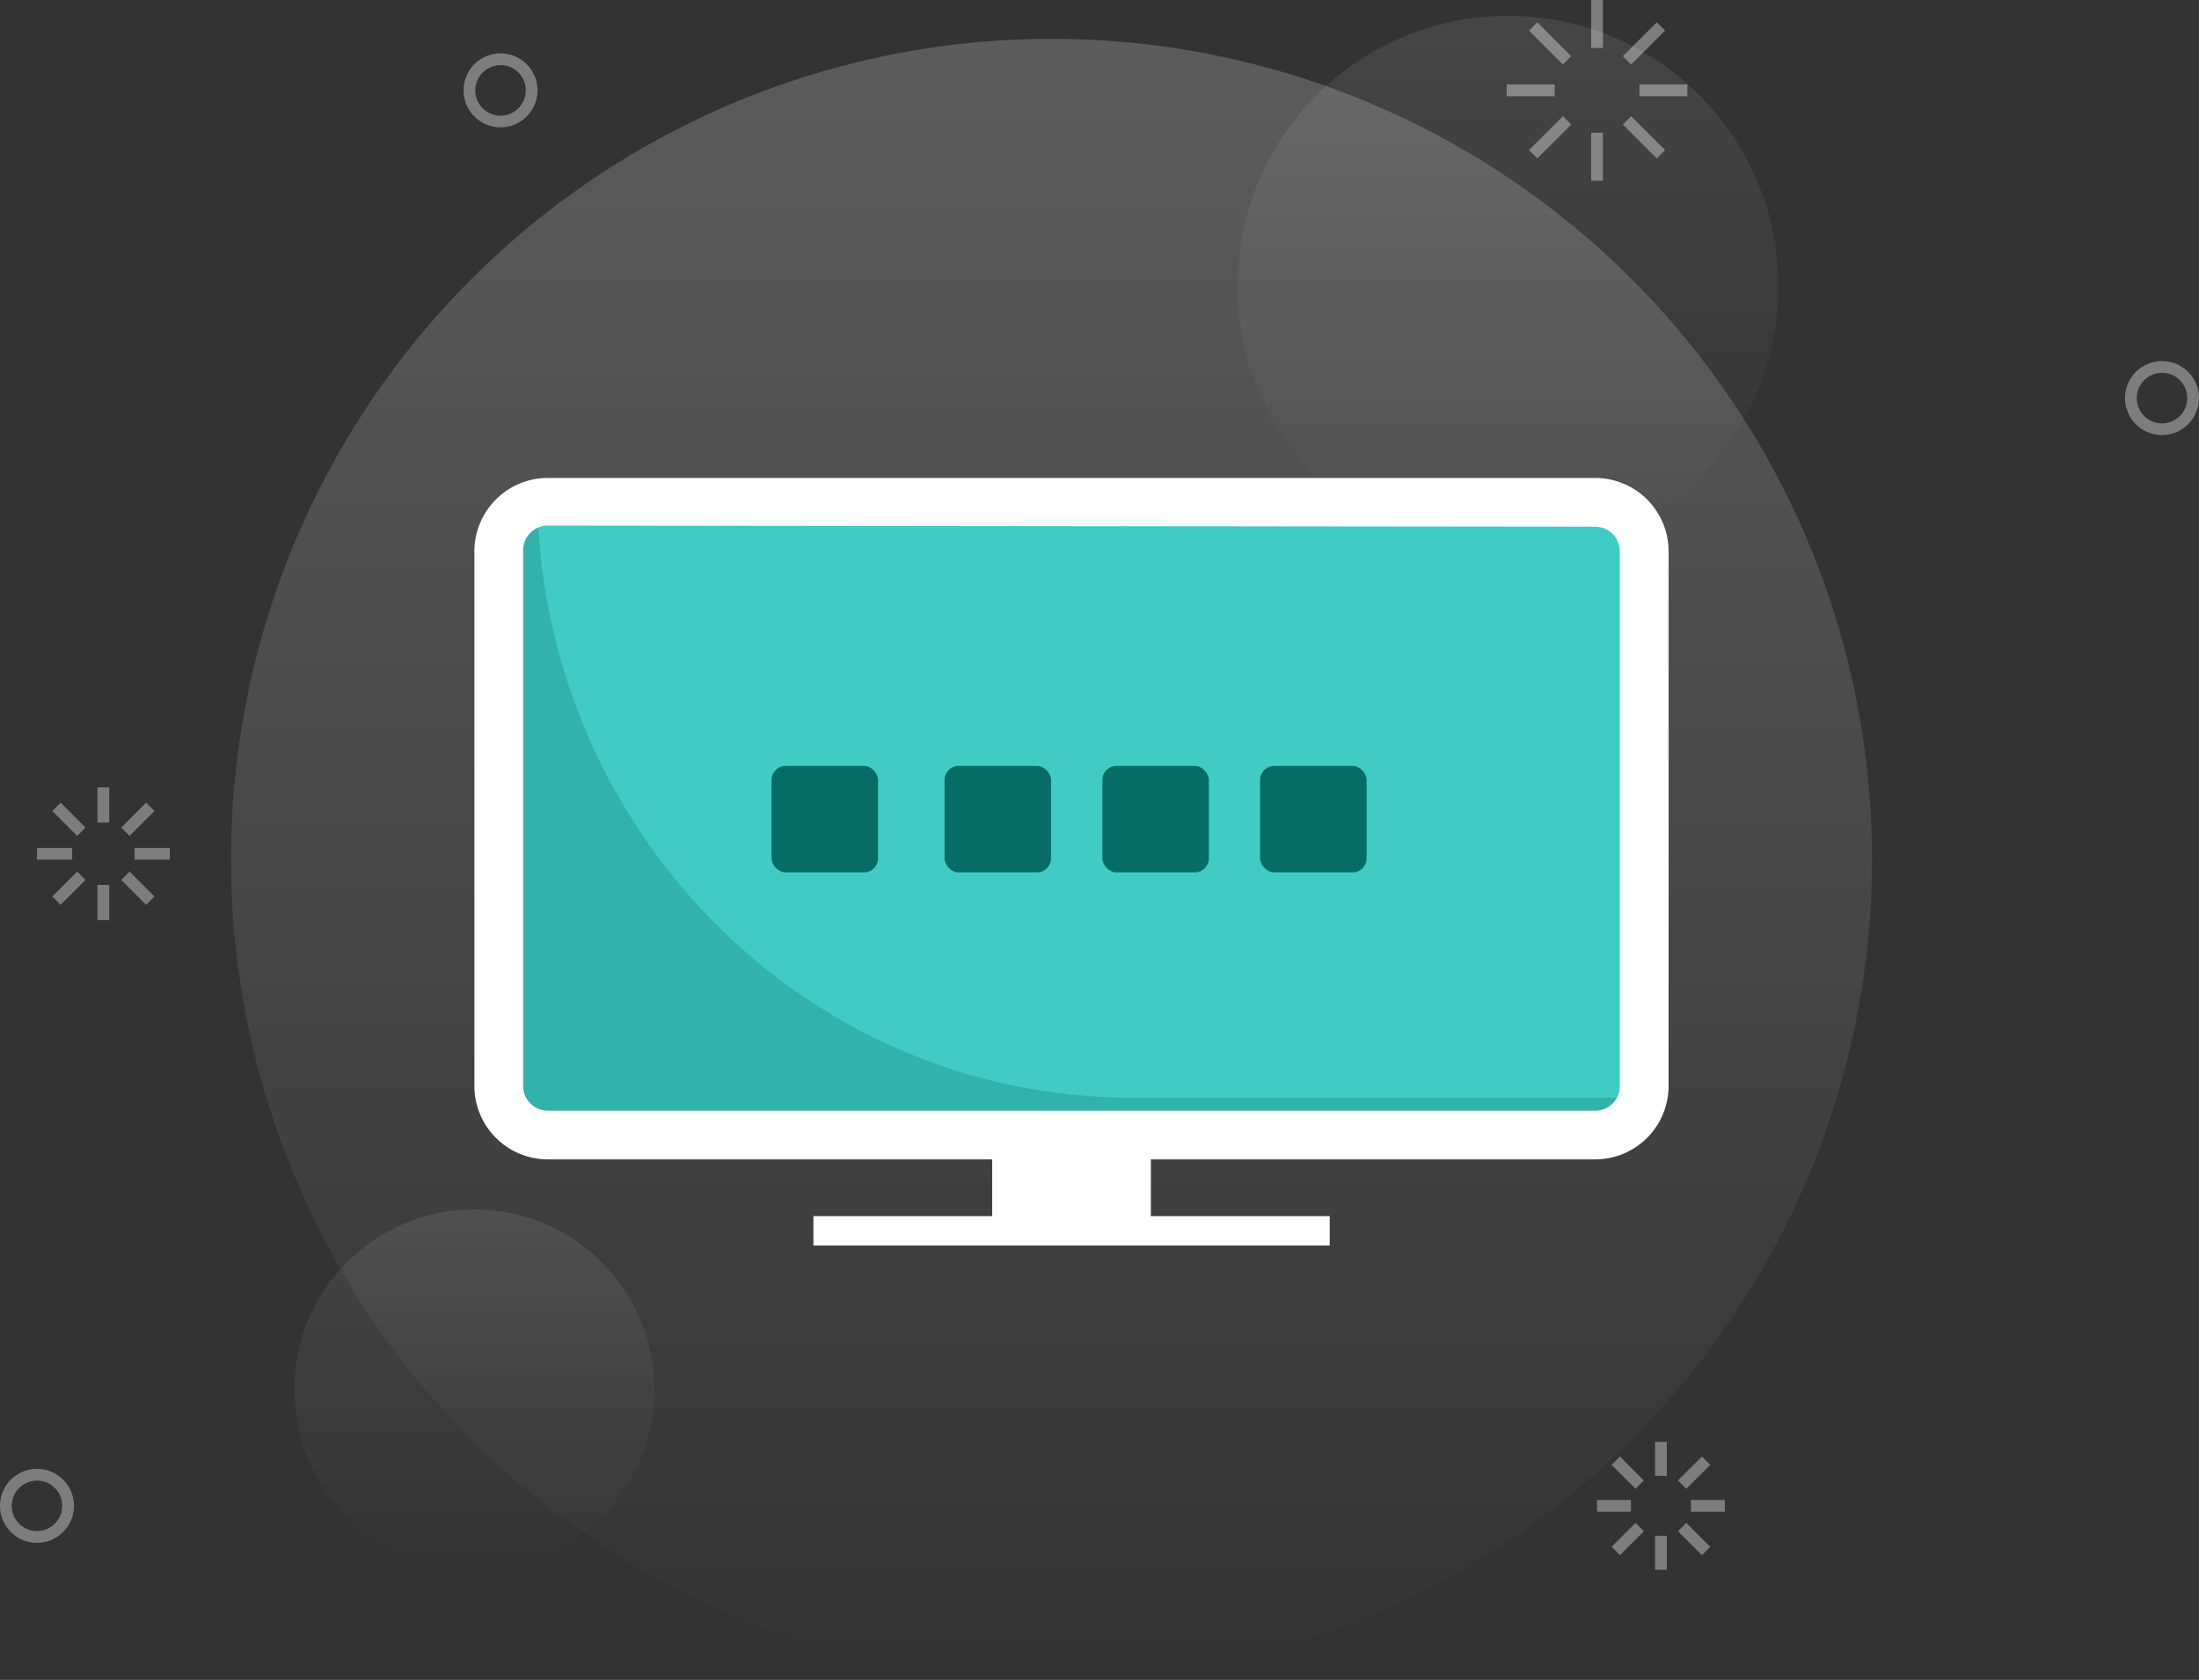 <svg xmlns="http://www.w3.org/2000/svg" xmlns:xlink="http://www.w3.org/1999/xlink" width="155.624" height="118.887" viewBox="0 0 155.624 118.887">
  <rect x="0" y="0" width="155.624" height="118.887" fill="#333333" stroke="none"/>
  <defs>
    <linearGradient id="linear-gradient" x1="0.5" x2="0.5" y2="1" gradientUnits="objectBoundingBox">
      <stop offset="0" stop-color="#fff"/>
      <stop offset="1" stop-color="#fff" stop-opacity="0"/>
    </linearGradient>
  </defs>
  <g id="Group_153683" data-name="Group 153683" transform="translate(-120.739 -113.594)">
    <circle id="Ellipse_1248" data-name="Ellipse 1248" cx="58.07" cy="58.07" r="58.07" transform="translate(137.085 116.342)" opacity="0.2" fill="url(#linear-gradient)"/>
    <circle id="Ellipse_1249" data-name="Ellipse 1249" cx="19.141" cy="19.141" r="19.141" transform="translate(208.319 114.716)" opacity="0.09" fill="url(#linear-gradient)"/>
    <circle id="Ellipse_1250" data-name="Ellipse 1250" cx="12.747" cy="12.747" r="12.747" transform="translate(141.565 199.193)" opacity="0.09" fill="url(#linear-gradient)"/>
    <g id="Group_153556" data-name="Group 153556" transform="translate(120.739 113.594)" opacity="0.36">
      <g id="Group_153527" data-name="Group 153527" transform="translate(106.628 0)">
        <g id="Group_153517" data-name="Group 153517" transform="translate(5.979)">
          <g id="Group_153515" data-name="Group 153515">
            <rect id="Rectangle_920" data-name="Rectangle 920" width="0.832" height="3.393" fill="#fff"/>
          </g>
          <g id="Group_153516" data-name="Group 153516" transform="translate(0 9.395)">
            <rect id="Rectangle_921" data-name="Rectangle 921" width="0.832" height="3.394" fill="#fff"/>
          </g>
        </g>
        <g id="Group_153520" data-name="Group 153520" transform="translate(1.578 1.578)">
          <g id="Group_153518" data-name="Group 153518" transform="translate(6.644 0)">
            <rect id="Rectangle_922" data-name="Rectangle 922" width="3.393" height="0.833" transform="translate(0 2.397) rotate(-44.947)" fill="#fff"/>
          </g>
          <g id="Group_153519" data-name="Group 153519" transform="translate(0 6.645)">
            <rect id="Rectangle_923" data-name="Rectangle 923" width="3.393" height="0.833" transform="translate(0 2.397) rotate(-44.947)" fill="#fff"/>
          </g>
        </g>
        <g id="Group_153523" data-name="Group 153523" transform="translate(0 5.979)">
          <g id="Group_153521" data-name="Group 153521" transform="translate(9.396)">
            <rect id="Rectangle_924" data-name="Rectangle 924" width="3.393" height="0.832" fill="#fff"/>
          </g>
          <g id="Group_153522" data-name="Group 153522">
            <rect id="Rectangle_925" data-name="Rectangle 925" width="3.393" height="0.832" fill="#fff"/>
          </g>
        </g>
        <g id="Group_153526" data-name="Group 153526" transform="translate(1.579 1.578)">
          <g id="Group_153524" data-name="Group 153524" transform="translate(6.644 6.645)">
            <rect id="Rectangle_926" data-name="Rectangle 926" width="0.833" height="3.393" transform="translate(0 0.589) rotate(-45)" fill="#fff"/>
          </g>
          <g id="Group_153525" data-name="Group 153525" transform="translate(0 0)">
            <rect id="Rectangle_927" data-name="Rectangle 927" width="0.833" height="3.393" transform="translate(0 0.589) rotate(-45)" fill="#fff"/>
          </g>
        </g>
      </g>
      <g id="Group_153540" data-name="Group 153540" transform="translate(113.023 102.049)">
        <g id="Group_153530" data-name="Group 153530" transform="translate(4.106 0)">
          <g id="Group_153528" data-name="Group 153528">
            <rect id="Rectangle_928" data-name="Rectangle 928" width="0.832" height="2.399" fill="#fff"/>
          </g>
          <g id="Group_153529" data-name="Group 153529" transform="translate(0 6.645)">
            <rect id="Rectangle_929" data-name="Rectangle 929" width="0.832" height="2.399" fill="#fff"/>
          </g>
        </g>
        <g id="Group_153533" data-name="Group 153533" transform="translate(1.03 1.031)">
          <g id="Group_153531" data-name="Group 153531" transform="translate(4.698 0)">
            <rect id="Rectangle_930" data-name="Rectangle 930" width="2.399" height="0.833" transform="translate(0 1.695) rotate(-44.947)" fill="#fff"/>
          </g>
          <g id="Group_153532" data-name="Group 153532" transform="translate(0 4.698)">
            <rect id="Rectangle_931" data-name="Rectangle 931" width="2.399" height="0.833" transform="translate(0 1.695) rotate(-44.947)" fill="#fff"/>
          </g>
        </g>
        <g id="Group_153536" data-name="Group 153536" transform="translate(0 4.107)">
          <g id="Group_153534" data-name="Group 153534" transform="translate(6.644)">
            <rect id="Rectangle_932" data-name="Rectangle 932" width="2.399" height="0.832" fill="#fff"/>
          </g>
          <g id="Group_153535" data-name="Group 153535">
            <rect id="Rectangle_933" data-name="Rectangle 933" width="2.399" height="0.832" fill="#fff"/>
          </g>
        </g>
        <g id="Group_153539" data-name="Group 153539" transform="translate(1.03 1.03)">
          <g id="Group_153537" data-name="Group 153537" transform="translate(4.698 4.698)">
            <rect id="Rectangle_934" data-name="Rectangle 934" width="0.833" height="2.399" transform="translate(0 0.589) rotate(-45.009)" fill="#fff"/>
          </g>
          <g id="Group_153538" data-name="Group 153538" transform="translate(0 0)">
            <rect id="Rectangle_935" data-name="Rectangle 935" width="0.833" height="2.399" transform="translate(0 0.589) rotate(-45.009)" fill="#fff"/>
          </g>
        </g>
      </g>
      <g id="Group_153553" data-name="Group 153553" transform="translate(2.618 55.723)">
        <g id="Group_153543" data-name="Group 153543" transform="translate(4.282)">
          <g id="Group_153541" data-name="Group 153541">
            <rect id="Rectangle_936" data-name="Rectangle 936" width="0.832" height="2.494" fill="#fff"/>
          </g>
          <g id="Group_153542" data-name="Group 153542" transform="translate(0 6.904)">
            <rect id="Rectangle_937" data-name="Rectangle 937" width="0.832" height="2.493" fill="#fff"/>
          </g>
        </g>
        <g id="Group_153546" data-name="Group 153546" transform="translate(1.081 1.083)">
          <g id="Group_153544" data-name="Group 153544" transform="translate(4.881 0)">
            <rect id="Rectangle_938" data-name="Rectangle 938" width="2.493" height="0.833" transform="translate(0 1.761) rotate(-44.947)" fill="#fff"/>
          </g>
          <g id="Group_153545" data-name="Group 153545" transform="translate(0 4.881)">
            <rect id="Rectangle_939" data-name="Rectangle 939" width="2.493" height="0.833" transform="translate(0 1.761) rotate(-44.947)" fill="#fff"/>
          </g>
        </g>
        <g id="Group_153549" data-name="Group 153549" transform="translate(0 4.282)">
          <g id="Group_153547" data-name="Group 153547" transform="translate(6.904)">
            <rect id="Rectangle_940" data-name="Rectangle 940" width="2.493" height="0.832" fill="#fff"/>
          </g>
          <g id="Group_153548" data-name="Group 153548">
            <rect id="Rectangle_941" data-name="Rectangle 941" width="2.493" height="0.832" fill="#fff"/>
          </g>
        </g>
        <g id="Group_153552" data-name="Group 153552" transform="translate(1.082 1.082)">
          <g id="Group_153550" data-name="Group 153550" transform="translate(4.881 4.881)">
            <rect id="Rectangle_942" data-name="Rectangle 942" width="0.833" height="2.493" transform="translate(0 0.589) rotate(-45)" fill="#fff"/>
          </g>
          <g id="Group_153551" data-name="Group 153551" transform="translate(0 0)">
            <rect id="Rectangle_943" data-name="Rectangle 943" width="0.833" height="2.493" transform="translate(0 0.589) rotate(-45)" fill="#fff"/>
          </g>
        </g>
      </g>
      <g id="Group_153554" data-name="Group 153554" transform="translate(150.388 25.553)">
        <path id="Path_10663" data-name="Path 10663" d="M-157.639,721.156a2.622,2.622,0,0,1-2.618-2.619,2.621,2.621,0,0,1,2.618-2.618,2.621,2.621,0,0,1,2.618,2.618A2.622,2.622,0,0,1-157.639,721.156Zm0-4.4a1.788,1.788,0,0,0-1.786,1.786,1.789,1.789,0,0,0,1.786,1.787,1.789,1.789,0,0,0,1.786-1.787A1.788,1.788,0,0,0-157.639,716.751Z" transform="translate(160.257 -715.919)" fill="#fff"/>
      </g>
      <g id="Group_153557" data-name="Group 153557" transform="translate(32.806 3.776)">
        <path id="Path_10663-2" data-name="Path 10663" d="M-157.639,721.156a2.622,2.622,0,0,1-2.618-2.619,2.621,2.621,0,0,1,2.618-2.618,2.621,2.621,0,0,1,2.618,2.618A2.622,2.622,0,0,1-157.639,721.156Zm0-4.4a1.788,1.788,0,0,0-1.786,1.786,1.789,1.789,0,0,0,1.786,1.787,1.789,1.789,0,0,0,1.786-1.787A1.788,1.788,0,0,0-157.639,716.751Z" transform="translate(160.257 -715.919)" fill="#fff"/>
      </g>
      <g id="Group_153555" data-name="Group 153555" transform="translate(0 103.953)">
        <path id="Path_10664" data-name="Path 10664" d="M-293.213,791.832a2.621,2.621,0,0,1-2.618-2.618,2.621,2.621,0,0,1,2.618-2.618,2.621,2.621,0,0,1,2.619,2.618A2.621,2.621,0,0,1-293.213,791.832Zm0-4.4A1.788,1.788,0,0,0-295,789.214,1.788,1.788,0,0,0-293.213,791a1.789,1.789,0,0,0,1.787-1.786A1.789,1.789,0,0,0-293.213,787.428Z" transform="translate(295.831 -786.596)" fill="#fff"/>
      </g>
    </g>
    <g id="Group_156524" data-name="Group 156524" transform="translate(154.312 147.419)">
      <path id="Path_39819" data-name="Path 39819" d="M1,7H80.179V51.212H1Z" transform="translate(1.402 -5.736)" fill="#31b3ac"/>
      <path id="Path_39820" data-name="Path 39820" d="M80.143,7V50.055H45.078C21.839,50.055,3,30.778,3,7Z" transform="translate(1.439 -6.193)" fill="#40cbc3"/>
      <g id="Group_156523" data-name="Group 156523" transform="translate(0 0)">
        <path id="Path_39854" data-name="Path 39854" d="M223.583,179.765h-74.14a5.2,5.2,0,0,1-5.187-5.187V136.726a5.2,5.2,0,0,1,5.187-5.188h74.14a5.2,5.2,0,0,1,5.187,5.188v37.853a5.2,5.2,0,0,1-5.187,5.187Zm-74.14-44.857a1.748,1.748,0,0,0-1.737,1.817v37.853a1.737,1.737,0,0,0,1.737,1.736h74.14a1.737,1.737,0,0,0,1.737-1.736V136.726a1.749,1.749,0,0,0-1.737-1.737Z" transform="translate(-144.256 -131.538)" fill="#fff"/>
        <path id="Path_39855" data-name="Path 39855" d="M322.67,363.55H333.9v4.957H322.67Z" transform="translate(-286.026 -315.898)" fill="#fff"/>
        <path id="Path_39856" data-name="Path 39856" d="M261.07,385.89h36.54v2.082H261.07Z" transform="translate(-237.078 -333.649)" fill="#fff"/>
      </g>
      <rect id="Rectangle_7192" data-name="Rectangle 7192" width="7.538" height="7.538" rx="1" transform="translate(21.029 20.378)" fill="#086c66"/>
      <rect id="Rectangle_7229" data-name="Rectangle 7229" width="7.538" height="7.538" rx="1" transform="translate(33.272 20.378)" fill="#086c66"/>
      <rect id="Rectangle_7230" data-name="Rectangle 7230" width="7.538" height="7.538" rx="1" transform="translate(44.439 20.378)" fill="#086c66"/>
      <rect id="Rectangle_7231" data-name="Rectangle 7231" width="7.538" height="7.538" rx="1" transform="translate(55.605 20.378)" fill="#086c66"/>
    </g>
  </g>
</svg>
